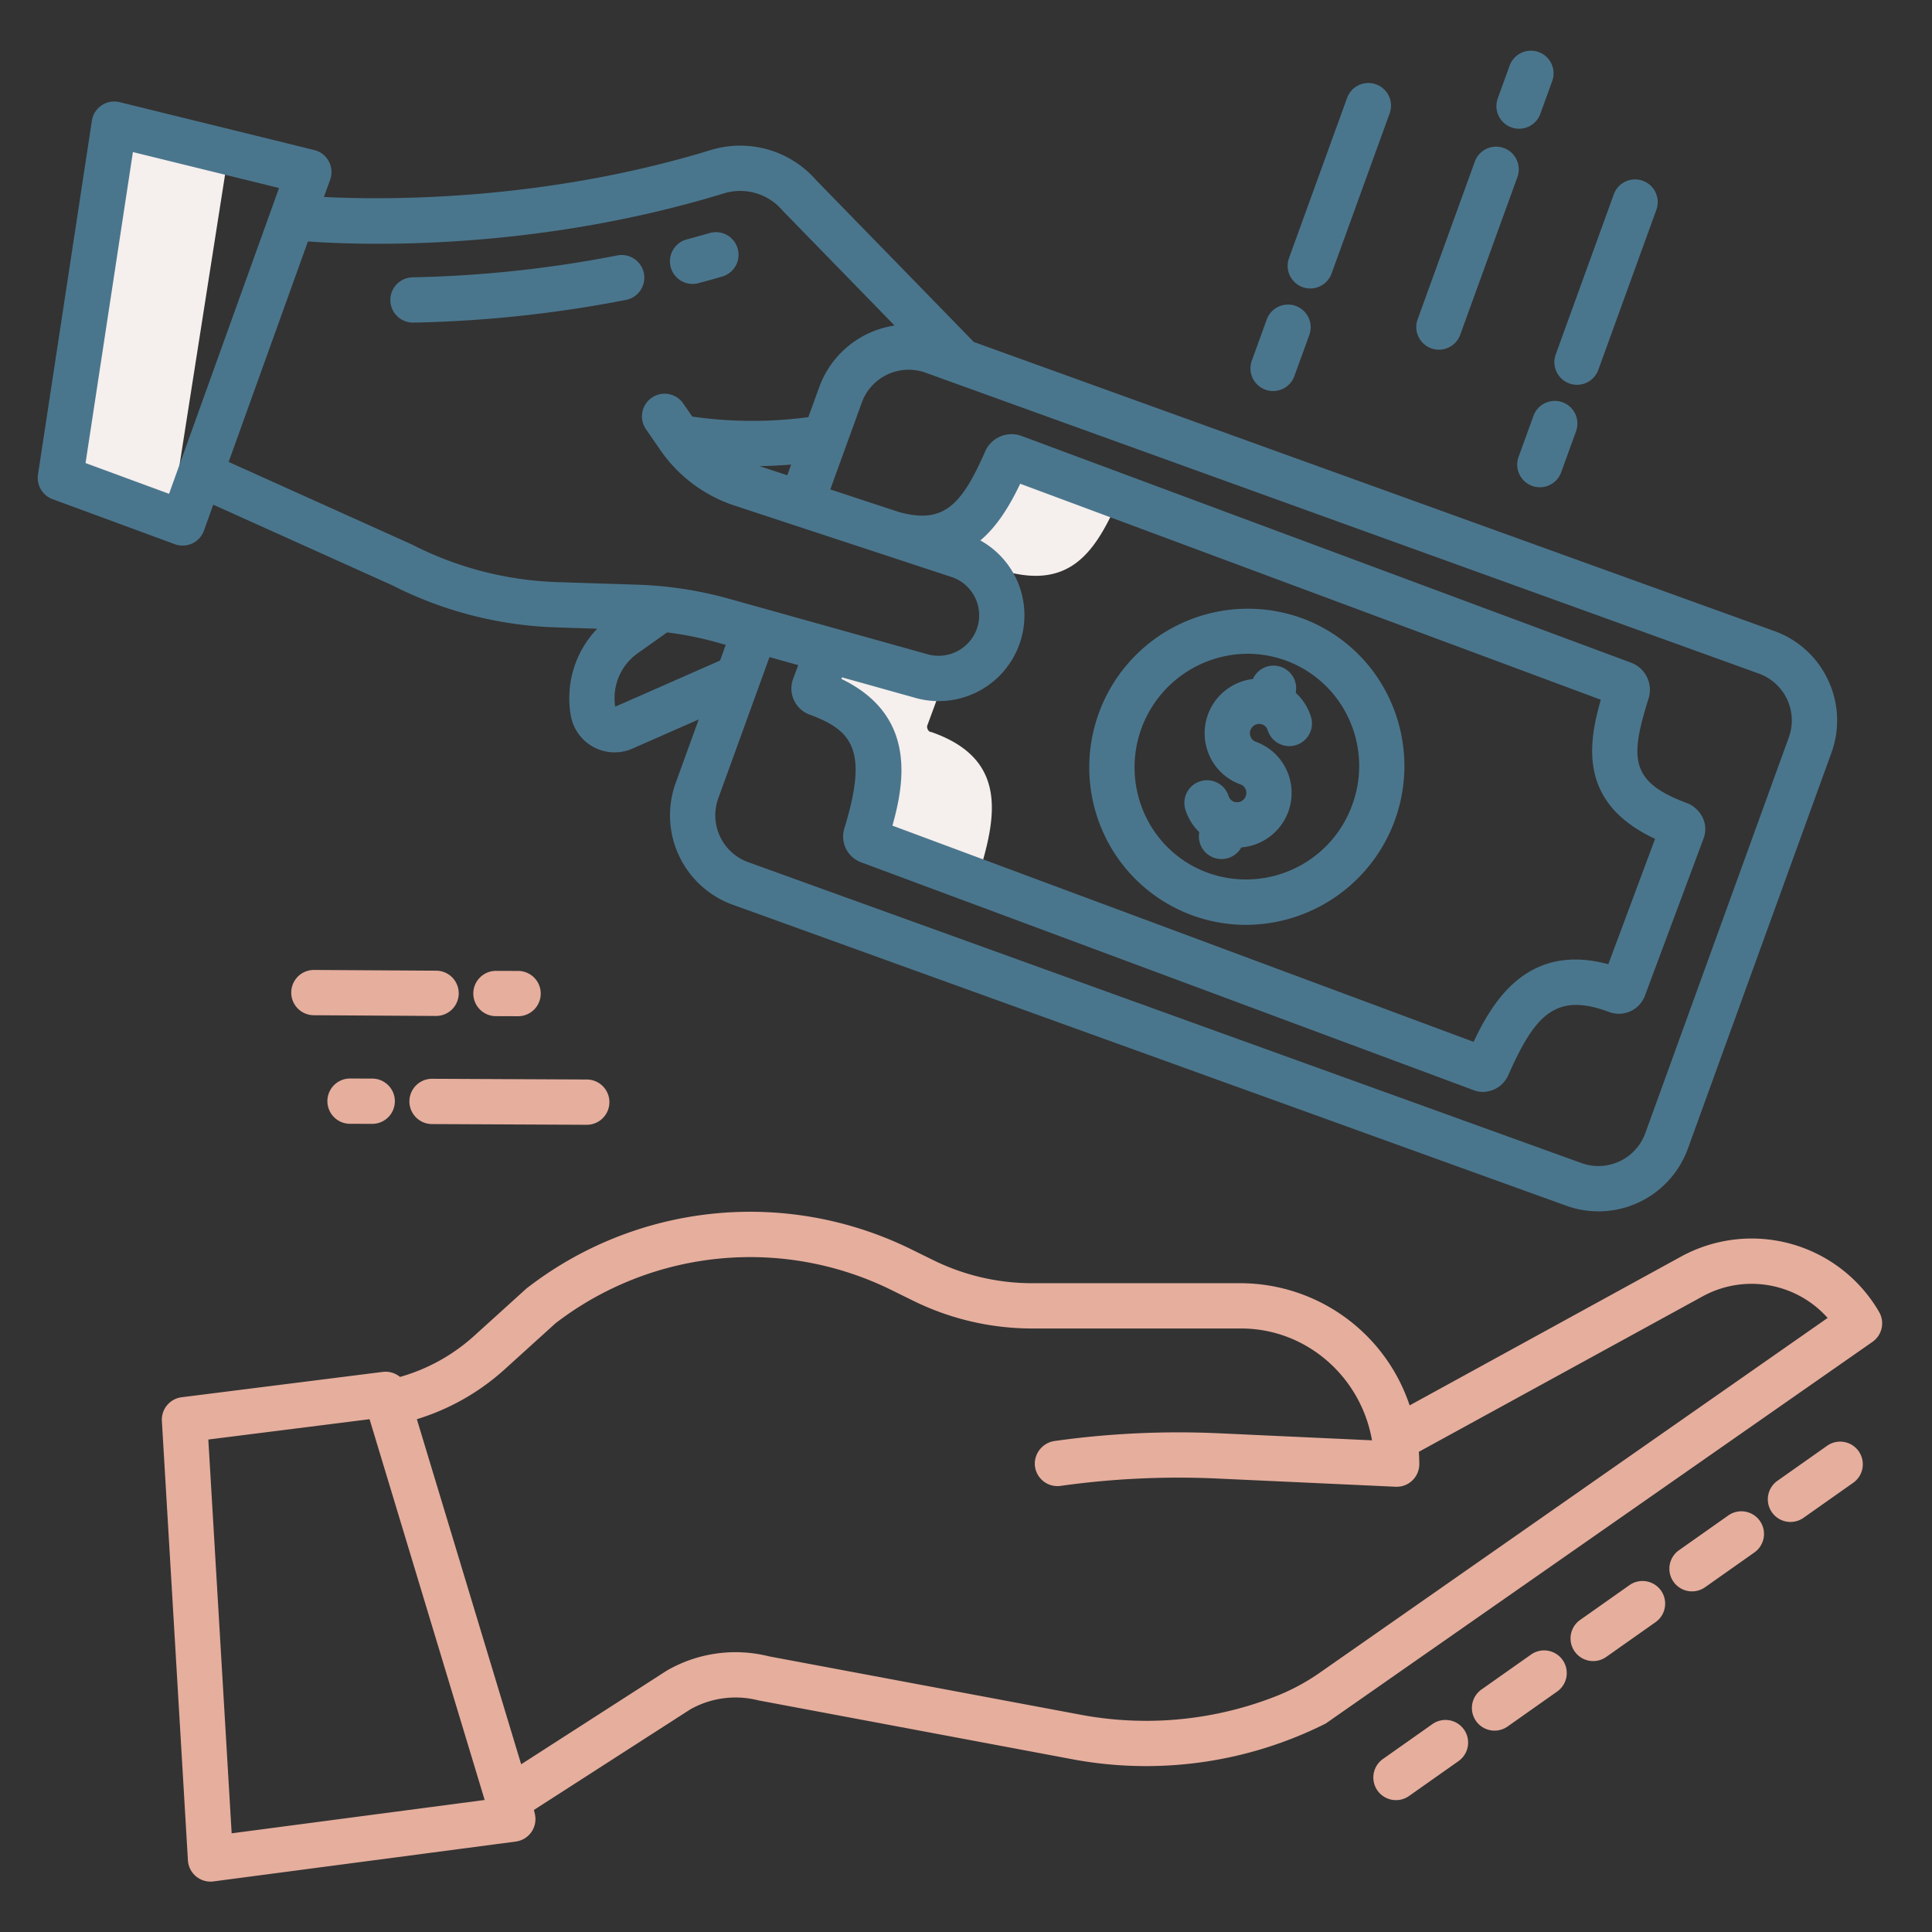 <?xml version="1.0" encoding="UTF-8"?> <svg xmlns="http://www.w3.org/2000/svg" xmlns:xlink="http://www.w3.org/1999/xlink" xmlns:svgjs="http://svgjs.com/svgjs" width="512" height="512" x="0" y="0" viewBox="0 0 512 512" style="enable-background:new 0 0 512 512" xml:space="preserve" class=""><rect x="0" y="0" width="512" height="512" fill="#333333" stroke="none"/> <g> <path xmlns="http://www.w3.org/2000/svg" d="m16 126.65 29.349 10.807 15.224-97.103-30.293-7.454z" fill="#f5efed" data-original="#d4e1f4" style="" class=""></path> <path xmlns="http://www.w3.org/2000/svg" d="m246.82 194h-.02c-.81 0-1.28-1.146-1.05-1.757l3.67-9.946.02-.063 1.4-2.587a16.732 16.732 0 0 1 -7.021-.587l-24.383-6.817-.017.054-3.67 9.946c-.23.611.24 1.757 1.05 1.757h.02c20.05 7 17.38 22 12.71 37.265a1.245 1.245 0 0 0 .6 1.612l28.406 10.563c.518-1.091.927-1.952.994-2.175 4.671-15.26 7.341-30.265-12.709-37.265z" fill="#f5efed" data-original="#d4e1f4" style="" class=""></path> <path xmlns="http://www.w3.org/2000/svg" d="m266.67 121.806c-6.18 14.12-12.77 24.522-30.49 19.512l-.007.014 18.227 6a16.655 16.655 0 0 1 9.393 8.4l2.387-4.409c17.72 5.01 24.31-5.392 30.49-19.512a1.092 1.092 0 0 1 .139-.23l-27.959-10.398a1.706 1.706 0 0 0 -2.18.623z" fill="#f5efed" data-original="#d4e1f4" style="" class=""></path> <path xmlns="http://www.w3.org/2000/svg" d="m497.955 347.634a39.026 39.026 0 0 0 -52.542-14.582l-71.845 39.391a47.364 47.364 0 0 0 -44.66-32.379h-55.453a59.329 59.329 0 0 1 -26.051-6.075l-5.719-2.813a96.58 96.58 0 0 0 -101.954 10.124c-.131.1-.258.206-.38.316l-13.807 12.5a49.2 49.2 0 0 1 -19.532 10.784 6.006 6.006 0 0 0 -4.546-1.336l-53.33 6.721a6 6 0 0 0 -5.236 6.315l6.9 116.4a6 6 0 0 0 5.99 5.646 5.921 5.921 0 0 0 .784-.052l80.108-10.56a6 6 0 0 0 5.057-7.321l-.248-1.055 41.426-26.644a24.42 24.42 0 0 1 18.083-2.392l83.739 15.7a106.09 106.09 0 0 0 66.576-9.56l144.912-101.154a6 6 0 0 0 1.728-7.974zm-436.564 138.215-6.183-104.358 42.731-5.385 30.5 100.905zm288.69-42.79a56.829 56.829 0 0 1 -11.333 6.22 94.039 94.039 0 0 1 -51.818 5.244l-83.156-15.578a36.375 36.375 0 0 0 -26.933 3.709c-.094.054-.187.11-.278.169l-38.447 24.727-27.643-91.45a61.413 61.413 0 0 0 23.127-13.084l13.62-12.336a84.651 84.651 0 0 1 89.168-8.737l5.718 2.814a71.4 71.4 0 0 0 31.349 7.307h55.453c17.317 0 31.756 12.813 34.686 29.637l-40.482-1.863a236.05 236.05 0 0 0 -43.55 2.03 6.12 6.12 0 0 0 -5.334 6.032 6 6 0 0 0 6.838 5.874 224.583 224.583 0 0 1 41.494-1.949l47.3 2.178c.147.006.293.008.442 0a5.862 5.862 0 0 0 2.1-.44 6.012 6.012 0 0 0 3.73-5.558c0-1.1-.05-2.183-.122-3.263l75.173-41.176a26.991 26.991 0 0 1 33.159 5.7z" fill="#e6ae9d" data-original="#1ae5be" style="" class=""></path> <path xmlns="http://www.w3.org/2000/svg" d="m92.792 285.818h-.02a6 6 0 0 0 -.019 12l5.859.019h.019a6 6 0 0 0 .019-12z" fill="#e6ae9d" data-original="#1ae5be" style="" class=""></path> <path xmlns="http://www.w3.org/2000/svg" d="m114.484 297.888 40.972.193h.028a6 6 0 0 0 .028-12l-40.971-.193h-.029a6 6 0 0 0 -.028 12z" fill="#e6ae9d" data-original="#1ae5be" style="" class=""></path> <path xmlns="http://www.w3.org/2000/svg" d="m125.433 263.271a6 6 0 0 0 5.98 6.019l5.858.02h.02a6 6 0 0 0 .019-12l-5.857-.02h-.021a6 6 0 0 0 -5.999 5.981z" fill="#e6ae9d" data-original="#1ae5be" style="" class=""></path> <path xmlns="http://www.w3.org/2000/svg" d="m115.551 269.239a6 6 0 0 0 .035-12l-32.353-.192h-.033a6 6 0 0 0 -.034 12l32.353.192z" fill="#e6ae9d" data-original="#1ae5be" style="" class=""></path> <path xmlns="http://www.w3.org/2000/svg" d="m431.87 420.048-13.076 9.221a6 6 0 1 0 6.916 9.806l13.076-9.221a6 6 0 0 0 -6.916-9.806z" fill="#e6ae9d" data-original="#1ae5be" style="" class=""></path> <path xmlns="http://www.w3.org/2000/svg" d="m379.566 456.932-13.075 9.22a6 6 0 1 0 6.916 9.807l13.075-9.221a6 6 0 1 0 -6.916-9.806z" fill="#e6ae9d" data-original="#1ae5be" style="" class=""></path> <path xmlns="http://www.w3.org/2000/svg" d="m458.021 401.606-13.076 9.221a6 6 0 1 0 6.916 9.807l13.076-9.221a6 6 0 0 0 -6.916-9.807z" fill="#e6ae9d" data-original="#1ae5be" style="" class=""></path> <path xmlns="http://www.w3.org/2000/svg" d="m405.719 438.49-13.076 9.221a6 6 0 1 0 6.915 9.807l13.076-9.221a6 6 0 1 0 -6.915-9.807z" fill="#e6ae9d" data-original="#1ae5be" style="" class=""></path> <path xmlns="http://www.w3.org/2000/svg" d="m484.173 383.165-13.073 9.221a6 6 0 1 0 6.915 9.806l13.076-9.22a6 6 0 1 0 -6.915-9.807z" fill="#e6ae9d" data-original="#1ae5be" style="" class=""></path> <g xmlns="http://www.w3.org/2000/svg" fill="#0635c9"> <path d="m343.383 81.075a6 6 0 0 0 -7.683 3.595l-3.948 10.885a6 6 0 1 0 11.281 4.091l3.948-10.884a6 6 0 0 0 -3.598-7.687z" fill="#4a768d" data-original="#0635c9" style="" class=""></path> <path d="m352.878 72.493 15.386-42.425a6 6 0 1 0 -11.281-4.091l-15.383 42.423a6 6 0 1 0 11.281 4.092z" fill="#4a768d" data-original="#0635c9" style="" class=""></path> <path d="m390.848 42.822-15.158 41.8a6 6 0 1 0 11.281 4.092l15.158-41.8a6 6 0 0 0 -11.281-4.092z" fill="#4a768d" data-original="#0635c9" style="" class=""></path> <path d="m400.519 33.754a5.994 5.994 0 0 0 7.686-3.595l3.175-8.753a6 6 0 0 0 -11.28-4.091l-3.175 8.752a6 6 0 0 0 3.594 7.687z" fill="#4a768d" data-original="#0635c9" style="" class=""></path> <path d="m406.035 128.768a6 6 0 0 0 7.687-3.595l3.947-10.884a6 6 0 0 0 -11.281-4.092l-3.948 10.884a6 6 0 0 0 3.595 7.687z" fill="#4a768d" data-original="#0635c9" style="" class=""></path> <path d="m423.569 98.02 15.386-42.42a6 6 0 1 0 -11.281-4.1l-15.386 42.428a6 6 0 1 0 11.281 4.092z" fill="#4a768d" data-original="#0635c9" style="" class=""></path> <path d="m484.465 180.238a25.039 25.039 0 0 0 -14.261-13.01l-212.135-76.6-41.78-42.884a26.708 26.708 0 0 0 -27.889-7.99c-44.39 13.584-85.917 13.285-102.553 12.446l1.648-4.58a6 6 0 0 0 -4.213-7.856l-51.57-12.688a6 6 0 0 0 -7.365 4.924l-14.279 93.748a6 6 0 0 0 3.858 6.533l32.4 11.933a6 6 0 0 0 7.719-3.6l2.472-6.871 47.437 21.368a103.011 103.011 0 0 0 43.269 11.148l11.047.355a26.578 26.578 0 0 0 -6.986 23.1 11.794 11.794 0 0 0 15.623 8.964c.126-.046.251-.1.374-.15l17.888-7.87-6.1 16.82a25.2 25.2 0 0 0 15.131 32.292l220.849 79.749a25.2 25.2 0 0 0 32.251-15.111l38.038-104.887a25.036 25.036 0 0 0 -.873-19.283zm-439.665-49.374-22.13-8.15 12.552-82.414 38.727 9.524zm102.809 23.4a90.943 90.943 0 0 1 -38.318-9.9c-.09-.047-.182-.09-.273-.132l-48.428-21.815 21.016-58.429c14.547 1.036 60.1 2.6 110.3-12.759a14.7 14.7 0 0 1 15.421 4.5c.079.091.161.181.246.267l29.494 30.273a25.227 25.227 0 0 0 -19.963 16.324l-2.884 7.953a111.665 111.665 0 0 1 -30.764-.147l-2.334-3.387a6 6 0 1 0 -9.88 6.808l3.8 5.512a38.492 38.492 0 0 0 19.558 14.631l57.84 19.037a10.713 10.713 0 0 1 6.111 14.458 10.789 10.789 0 0 1 -12.976 5.862l-.14-.041-52.231-14.6a102.59 102.59 0 0 0 -24.271-3.728zm62.053-31.146-1.027 2.831-7.376-2.428c3.123-.044 5.948-.199 8.402-.402zm60.025 31.071a22.807 22.807 0 0 0 -9.88-10.971c4.542-3.833 7.819-9.287 10.557-15.022l153.874 57.244c-3.453 11.955-5.785 27.464 14.378 36.861l-12.391 33.224c-21.151-5.676-30.472 9.443-35.7 20.575l-154.025-57.3c3.341-11.833 6.2-29.356-13.519-38.88l.155-.414 19 5.311a22.734 22.734 0 0 0 27.546-30.626zm-106.647 33.092a14.536 14.536 0 0 1 5.923-14.135l7.827-5.554a90.536 90.536 0 0 1 13.184 2.643l2.36.66-1.508 4.16zm311.014 8.149-38.038 104.886a13.219 13.219 0 0 1 -16.893 7.915l-220.848-79.749a13.2 13.2 0 0 1 -7.926-16.915l13.575-37.432 7.614 2.128-1.416 3.8a7.392 7.392 0 0 0 4.584 9.371l.081.028c11.279 4.211 15.25 9.558 9.009 29.963a7.286 7.286 0 0 0 4.244 9.032l162.579 60.481a6.807 6.807 0 0 0 2.382.428 7.437 7.437 0 0 0 6.728-4.485c7-15.8 12.494-21.967 26.517-16.754.035.014.073.027.111.041a7.392 7.392 0 0 0 9.5-4.124l15.63-41.906a6.968 6.968 0 0 0 -.215-5.369 7.789 7.789 0 0 0 -4.292-3.975c-.031-.013-.062-.024-.093-.035-15.248-5.673-14.831-12.163-9.924-27.921a7.665 7.665 0 0 0 -4.9-9.286l-161.156-59.952a7.663 7.663 0 0 0 -9.735 3.828c-6.306 14.429-11.082 19.573-22.986 16.25l-18.148-5.978 8.349-23.022a13.217 13.217 0 0 1 16.892-7.915l220.849 79.749a13.2 13.2 0 0 1 7.926 16.915z" fill="#4a768d" data-original="#0635c9" style="" class=""></path> <path d="m343.375 183.6a5.993 5.993 0 0 0 -11.34-3.656 14.473 14.473 0 0 0 -11.428 20.508 14.263 14.263 0 0 0 8.122 7.416 2.344 2.344 0 0 1 1.332 1.22 2.474 2.474 0 0 1 -3.022 3.391 2.368 2.368 0 0 1 -1.454-1.535 6 6 0 0 0 -11.459 3.561 14.329 14.329 0 0 0 3.7 6.034 6 6 0 0 0 11.139 4.034 14.488 14.488 0 0 0 11.963-20.573 14.266 14.266 0 0 0 -8.122-7.416 2.344 2.344 0 0 1 -1.332-1.22 2.474 2.474 0 0 1 3.022-3.391 2.368 2.368 0 0 1 1.454 1.535 6 6 0 0 0 11.46-3.561 14.32 14.32 0 0 0 -4.035-6.347z" fill="#4a768d" data-original="#0635c9" style="" class=""></path> <path d="m344.724 163.723a42.043 42.043 0 0 0 -52.1 57.445 41.51 41.51 0 0 0 37.561 23.93 42.1 42.1 0 0 0 38.04-59.914 41.27 41.27 0 0 0 -23.501-21.461zm13.648 49.536a29.927 29.927 0 0 1 -38.172 18.083 29.351 29.351 0 0 1 -16.71-15.266 30.1 30.1 0 0 1 27.16-42.822 29.512 29.512 0 0 1 26.708 17.021 29.832 29.832 0 0 1 1.014 22.984z" fill="#4a768d" data-original="#0635c9" style="" class=""></path> <path d="m183.549 75.24a5.98 5.98 0 0 0 1.551-.2c2.1-.56 4.222-1.152 6.3-1.757a6 6 0 0 0 -3.357-11.521c-1.989.58-4.02 1.146-6.035 1.684a6 6 0 0 0 1.543 11.8z" fill="#4a768d" data-original="#0635c9" style="" class=""></path> <path d="m170.638 72.424a6 6 0 0 0 -7.046-4.729 315.873 315.873 0 0 1 -54.207 5.8 6 6 0 0 0 .124 12h.128a327.819 327.819 0 0 0 56.273-6.023 6 6 0 0 0 4.728-7.048z" fill="#4a768d" data-original="#0635c9" style="" class=""></path> </g> </g> </svg> 